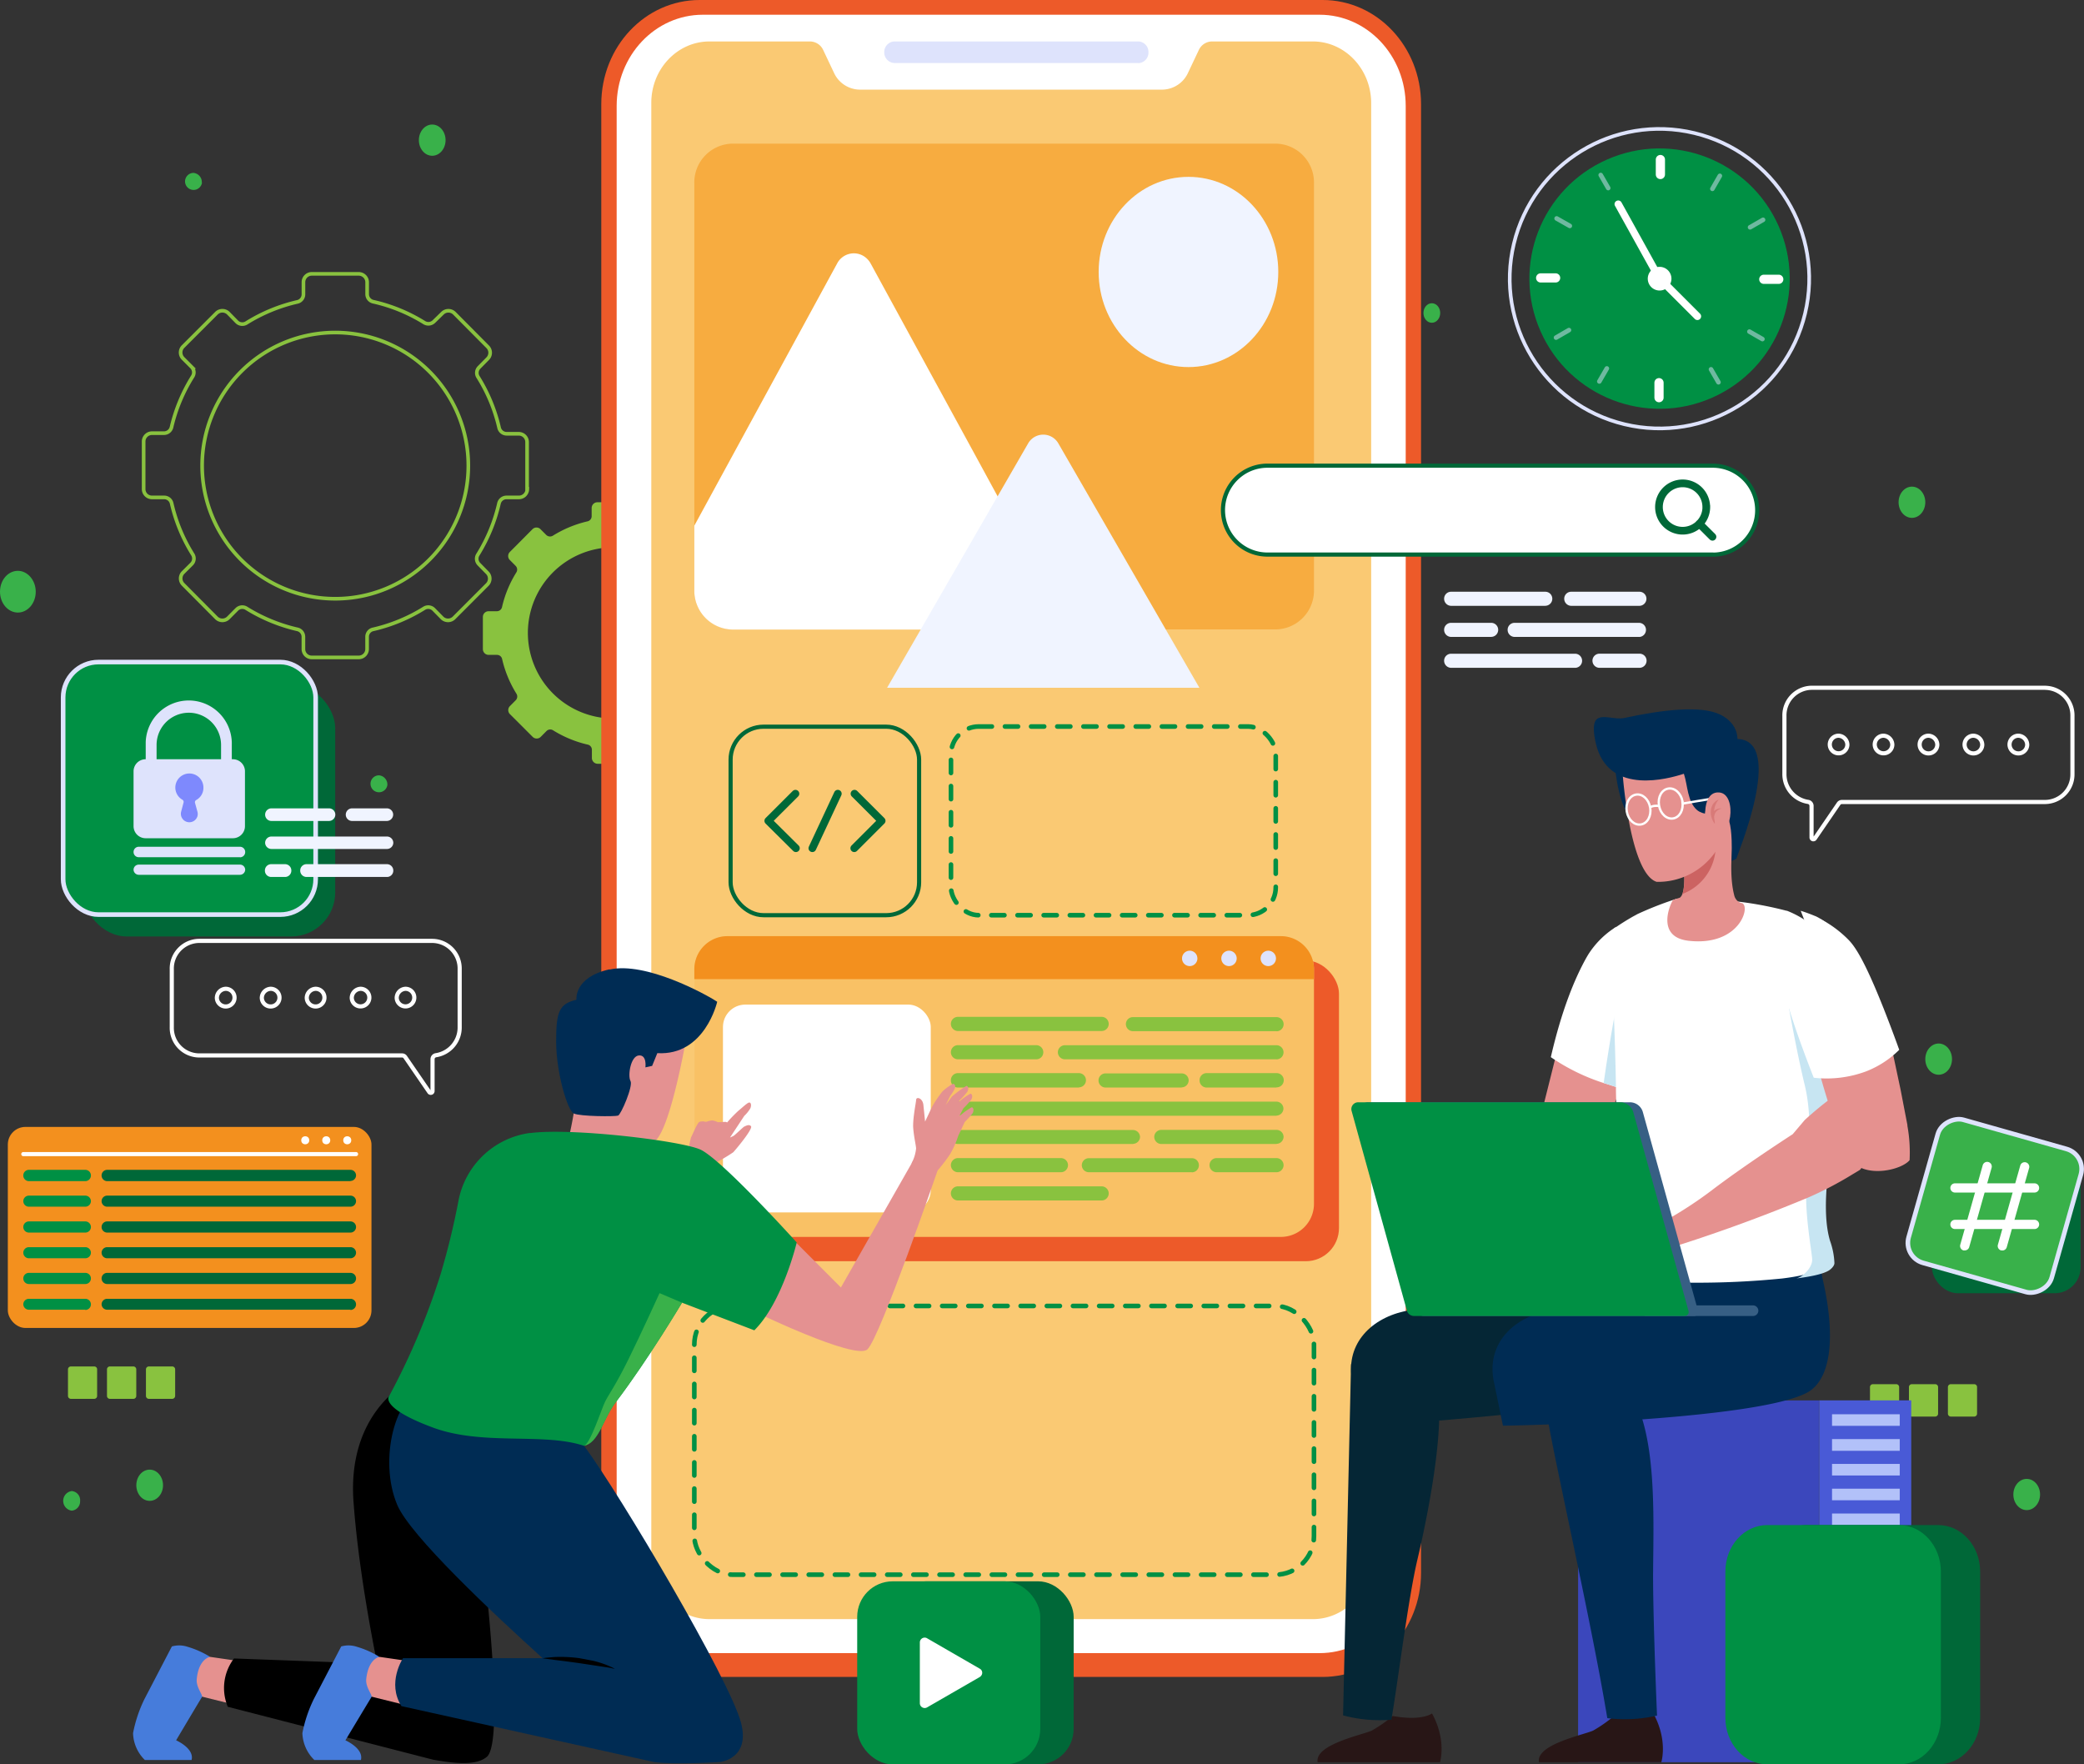 <svg xmlns="http://www.w3.org/2000/svg" viewBox="0 0 452.51 383.09"><rect x="0" y="0" width="452.51" height="383.09" fill="#333333" stroke="none"/><defs><style>.cls-1,.cls-11,.cls-12,.cls-24,.cls-30,.cls-32,.cls-33,.cls-35,.cls-36,.cls-37,.cls-38,.cls-8{fill:none;}.cls-1{stroke:#89c23f;stroke-width:0.79px;}.cls-1,.cls-11,.cls-24,.cls-30,.cls-31,.cls-32,.cls-33,.cls-35,.cls-37,.cls-38,.cls-39{stroke-miterlimit:10;}.cls-2{fill:#89c23f;}.cls-3,.cls-41{fill:#39b14a;}.cls-4{fill:#ed5a29;}.cls-31,.cls-5{fill:#fff;}.cls-6{fill:#fac973;}.cls-7{fill:#dee3fc;}.cls-8{stroke:#009044;stroke-dasharray:2.84;}.cls-12,.cls-33,.cls-35,.cls-37,.cls-38,.cls-8{stroke-linecap:round;}.cls-12,.cls-8{stroke-linejoin:round;}.cls-9{fill:#f9c165;}.cls-10{fill:#f3901e;}.cls-11,.cls-12,.cls-31,.cls-32,.cls-33{stroke:#006838;}.cls-11,.cls-30,.cls-31,.cls-35{stroke-width:0.9px;}.cls-12,.cls-32,.cls-33{stroke-width:1.67px;}.cls-13{fill:#f7ac40;}.cls-14{fill:#f0f4ff;}.cls-15{fill:#3b47bc;}.cls-16{fill:#495ad6;}.cls-17{fill:#b2c1f9;}.cls-18{fill:#281616;}.cls-19{fill:#002c54;}.cls-20{fill:#052635;}.cls-21{fill:#e5918f;}.cls-22{fill:#c7e5f2;}.cls-23{fill:#cc6362;}.cls-24,.cls-30,.cls-35,.cls-37{stroke:#fff;}.cls-24{stroke-width:0.5px;}.cls-25,.cls-38{opacity:0.5;}.cls-26{fill:#375f84;}.cls-27,.cls-39{fill:#009044;}.cls-28{fill:#e49191;}.cls-29{fill:#467cdb;}.cls-34{fill:#006838;}.cls-36,.cls-38,.cls-39,.cls-41{stroke:#dee3fc;}.cls-36{stroke-width:0.79px;}.cls-37{stroke-width:2px;}.cls-38{isolation:isolate;}.cls-40{fill:#7e89fd;}.cls-41{stroke-miterlimit:10;}</style></defs><g id="Layer_2" data-name="Layer 2"><g id="Layer_1-2" data-name="Layer 1"><path class="cls-1" d="M114.45,106.23V96a1.81,1.81,0,0,0-1.82-1.82H110a1.68,1.68,0,0,1-1.63-1.31,36,36,0,0,0-4.56-11,1.68,1.68,0,0,1,.22-2.1l1.87-1.9a1.82,1.82,0,0,0,0-2.57L98.65,68a1.84,1.84,0,0,0-2.57,0l-1.87,1.82a1.71,1.71,0,0,1-2.1.22A36,36,0,0,0,81,65.5a1.68,1.68,0,0,1-1.28-1.63V61.28a1.83,1.83,0,0,0-1.84-1.82H67.68a1.81,1.81,0,0,0-1.79,1.82v2.63a1.69,1.69,0,0,1-1.28,1.63,36.12,36.12,0,0,0-11.09,4.57,1.69,1.69,0,0,1-2.09-.22L49.58,68A1.84,1.84,0,0,0,47,68l-7.25,7.25a1.82,1.82,0,0,0,0,2.57l1.85,1.85a1.68,1.68,0,0,1,.22,2.1,36.32,36.32,0,0,0-4.58,11,1.68,1.68,0,0,1-1.63,1.28H33a1.81,1.81,0,0,0-1.81,1.81h0v10.28A1.81,1.81,0,0,0,33,108h2.64a1.66,1.66,0,0,1,1.63,1.28,36.07,36.07,0,0,0,4.57,11.08,1.68,1.68,0,0,1-.22,2.1l-1.86,1.85a1.82,1.82,0,0,0,0,2.57L47,134.17a1.84,1.84,0,0,0,2.57,0l1.85-1.86a1.68,1.68,0,0,1,2.1-.22,36.44,36.44,0,0,0,11.08,4.56,1.67,1.67,0,0,1,1.28,1.63v2.64a1.81,1.81,0,0,0,1.8,1.82H77.89a1.82,1.82,0,0,0,1.82-1.82h0v-2.64A1.64,1.64,0,0,1,81,136.65a36.38,36.38,0,0,0,11.07-4.56,1.68,1.68,0,0,1,2.1.22L96,134.17a1.84,1.84,0,0,0,2.57,0l7.24-7.25a1.82,1.82,0,0,0,0-2.57L104,122.5a1.68,1.68,0,0,1-.22-2.1,36.54,36.54,0,0,0,4.56-11.08A1.68,1.68,0,0,1,110,108h2.64a1.83,1.83,0,0,0,1.86-1.78v0ZM72.81,130a28.9,28.9,0,1,1,28.88-28.92h0A28.89,28.89,0,0,1,72.82,130Z"/><path class="cls-2" d="M161.59,140.92v-7a1.24,1.24,0,0,0-1.24-1.24h-1.8a1.14,1.14,0,0,1-1.11-.87,24.49,24.49,0,0,0-3.11-7.55,1.15,1.15,0,0,1,.15-1.43l1.27-1.27a1.24,1.24,0,0,0,0-1.75l-4.94-4.93a1.22,1.22,0,0,0-1.74,0h0l-1.27,1.26a1.16,1.16,0,0,1-1.42.15,24.77,24.77,0,0,0-7.56-3.12,1.15,1.15,0,0,1-.87-1.11v-1.77a1.24,1.24,0,0,0-1.24-1.24h-7a1.25,1.25,0,0,0-1.24,1.24v1.79a1.15,1.15,0,0,1-.87,1.11,24.72,24.72,0,0,0-7.55,3.12,1.18,1.18,0,0,1-1.43-.15l-1.26-1.26a1.22,1.22,0,0,0-1.74,0h0l-4.92,4.95a1.23,1.23,0,0,0,0,1.74h0l1.26,1.27a1.15,1.15,0,0,1,.15,1.43,24.49,24.49,0,0,0-3.11,7.55,1.14,1.14,0,0,1-1.11.87h-1.8a1.24,1.24,0,0,0-1.24,1.24h0v7a1.25,1.25,0,0,0,1.24,1.24h1.82a1.13,1.13,0,0,1,1.11.87,24.7,24.7,0,0,0,3.11,7.55,1.15,1.15,0,0,1-.15,1.43l-1.26,1.27a1.23,1.23,0,0,0,0,1.74h0l4.94,4.94a1.24,1.24,0,0,0,1.75,0l1.26-1.27a1.15,1.15,0,0,1,1.43-.15,24.7,24.7,0,0,0,7.55,3.11,1.14,1.14,0,0,1,.87,1.11v1.8a1.26,1.26,0,0,0,1.24,1.24h7a1.25,1.25,0,0,0,1.24-1.24h0v-1.8a1.14,1.14,0,0,1,.87-1.11,24.7,24.7,0,0,0,7.55-3.11,1.15,1.15,0,0,1,1.43.15L149.1,160a1.24,1.24,0,0,0,1.75,0l4.94-4.94a1.24,1.24,0,0,0,0-1.75l-1.27-1.27a1.15,1.15,0,0,1-.15-1.43,24.7,24.7,0,0,0,3.11-7.55,1.13,1.13,0,0,1,1.11-.87h1.8a1.25,1.25,0,0,0,1.2-1.28ZM133.21,156a18.58,18.58,0,1,1,18.57-18.59h0A18.57,18.57,0,0,1,133.22,156Z"/><ellipse class="cls-3" cx="32.5" cy="322.48" rx="2.9" ry="3.39"/><ellipse class="cls-3" cx="420.95" cy="229.96" rx="2.9" ry="3.39"/><ellipse class="cls-3" cx="415.15" cy="109.05" rx="2.9" ry="3.39"/><ellipse class="cls-3" cx="310.9" cy="67.96" rx="1.82" ry="2.12"/><path class="cls-3" d="M43.86,39.67A1.85,1.85,0,1,1,42,37.54h0a2,2,0,0,1,1.82,2.12ZM84.11,170.46a1.84,1.84,0,1,1-1.83-2.12h0A2,2,0,0,1,84.11,170.46ZM17.39,325.85A2,2,0,0,1,15.58,328a2.15,2.15,0,0,1,0-4.26h0a2,2,0,0,1,1.82,2.11Z"/><ellipse class="cls-3" cx="378.41" cy="324.49" rx="2.9" ry="3.39"/><ellipse class="cls-3" cx="440.07" cy="324.49" rx="2.9" ry="3.39"/><ellipse class="cls-3" cx="93.85" cy="30.43" rx="2.9" ry="3.39"/><path class="cls-3" d="M293.9,184.49c0,2.5-1.74,4.53-3.88,4.53s-3.88-2-3.88-4.53S287.88,180,290,180h0C292.16,180,293.9,182,293.9,184.49Zm-286.14-56C7.76,131,6,133,3.88,133S0,131,0,128.47s1.74-4.53,3.88-4.53h0C6,123.94,7.76,126,7.76,128.47Z"/><path class="cls-2" d="M406.63,300.54h5.15a.63.63,0,0,1,.59.66v5.71a.63.63,0,0,1-.59.66h-5.15a.63.63,0,0,1-.59-.66V301.2A.63.63,0,0,1,406.63,300.54Z"/><path class="cls-2" d="M415.09,300.54h5.14a.63.63,0,0,1,.6.66v5.71a.64.64,0,0,1-.6.66h-5.14a.63.63,0,0,1-.59-.66V301.2A.62.62,0,0,1,415.09,300.54Z"/><path class="cls-2" d="M423.56,300.54h5.14a.62.62,0,0,1,.59.66v5.71a.63.63,0,0,1-.59.66h-5.14a.64.64,0,0,1-.6-.66V301.2A.63.63,0,0,1,423.56,300.54Z"/><path class="cls-2" d="M15.36,296.69H20.5a.62.62,0,0,1,.59.66v5.71a.63.63,0,0,1-.59.66H15.36a.64.64,0,0,1-.6-.66v-5.71A.63.63,0,0,1,15.36,296.69Z"/><path class="cls-2" d="M23.82,296.69H29a.63.63,0,0,1,.59.66v5.71a.63.63,0,0,1-.59.66H23.82a.63.63,0,0,1-.59-.66v-5.71A.63.63,0,0,1,23.82,296.69Z"/><path class="cls-2" d="M32.29,296.69h5.14a.63.63,0,0,1,.6.66v5.71a.64.64,0,0,1-.6.66H32.29a.64.64,0,0,1-.6-.66v-5.71A.63.63,0,0,1,32.29,296.69Z"/><path class="cls-4" d="M151.91,0h135.3C299,0,308.56,10.12,308.56,22.61V341.49c0,12.48-9.56,22.61-21.35,22.61H151.91c-11.79,0-21.35-10.13-21.35-22.61V22.61C130.56,10.12,140.12,0,151.91,0Z"/><path class="cls-5" d="M152.6,3.2H286.53c10.33,0,18.7,8.86,18.7,19.8V339.13c0,10.93-8.37,19.8-18.7,19.8H152.6c-10.33,0-18.7-8.87-18.7-19.8V23C133.9,12.06,142.27,3.2,152.6,3.2Z"/><path class="cls-6" d="M297.73,22.37V338.13c0,7.41-5.66,13.41-12.65,13.42h-131c-7,0-12.66-6-12.66-13.41h0V22.37C141.4,15,147.07,9,154.06,9h21.83a3.19,3.19,0,0,1,2.86,1.87l2.32,4.9a6.24,6.24,0,0,0,5.61,3.69h65.73A6.24,6.24,0,0,0,258,15.73l2.32-4.9A3.19,3.19,0,0,1,263.2,9h21.85c7,0,12.67,6,12.68,13.38Z"/><path class="cls-7" d="M247.15,13.68H194.21A2.3,2.3,0,0,1,192,11.32h0A2.3,2.3,0,0,1,194.21,9h52.94a2.28,2.28,0,0,1,2.22,2.35h0a2.28,2.28,0,0,1-2.21,2.36Z"/><rect class="cls-8" x="150.76" y="283.55" width="134.55" height="58.35" rx="8.38"/><rect class="cls-8" x="206.49" y="157.74" width="70.52" height="40.97" rx="6.04"/><rect class="cls-4" x="155.66" y="208.54" width="135.08" height="65.3" rx="7.2"/><path class="cls-9" d="M285.31,210.45v50.93a7.18,7.18,0,0,1-7.18,7.18H158a7.19,7.19,0,0,1-7.19-7.17h0V210.45a7.19,7.19,0,0,1,7.19-7.19H278.12a7.19,7.19,0,0,1,7.19,7.19Z"/><rect class="cls-5" x="156.98" y="218.12" width="45.12" height="45.12" rx="4.86"/><path class="cls-2" d="M239.2,223.85H208a1.54,1.54,0,0,1-1.53-1.53h0a1.53,1.53,0,0,1,1.53-1.54H239.2a1.54,1.54,0,0,1,1.54,1.54h0a1.53,1.53,0,0,1-1.53,1.53ZM225,230H208a1.54,1.54,0,0,1-1.53-1.53h0a1.53,1.53,0,0,1,1.53-1.54h17a1.54,1.54,0,0,1,1.54,1.54h0A1.53,1.53,0,0,1,225,230Zm52.17,0H231.24a1.54,1.54,0,0,1-1.54-1.52h0a1.54,1.54,0,0,1,1.54-1.54h45.92a1.54,1.54,0,0,1,1.54,1.54h0a1.53,1.53,0,0,1-1.53,1.53Zm-42.88,6.13H208a1.55,1.55,0,0,1-1.53-1.53h0A1.53,1.53,0,0,1,208,233h26.26a1.54,1.54,0,0,1,1.54,1.54h0A1.55,1.55,0,0,1,234.28,236.09Zm22.29,0H240.06a1.54,1.54,0,0,1-1.53-1.53h0a1.52,1.52,0,0,1,1.52-1.54h16.52a1.52,1.52,0,0,1,1.53,1.53h0A1.53,1.53,0,0,1,256.57,236.09Zm20.59,0H262a1.54,1.54,0,0,1-1.53-1.53h0A1.52,1.52,0,0,1,262,233h15.21a1.54,1.54,0,0,1,1.54,1.54h0A1.55,1.55,0,0,1,277.16,236.09Zm0,6.13H208a1.55,1.55,0,0,1-1.53-1.53h0a1.53,1.53,0,0,1,1.53-1.54h69.14a1.54,1.54,0,0,1,1.54,1.54h0A1.55,1.55,0,0,1,277.16,242.22Zm-31.09,6.13H208a1.54,1.54,0,0,1-1.53-1.5h0a1.53,1.53,0,0,1,1.53-1.54h38a1.54,1.54,0,0,1,1.54,1.54h0A1.54,1.54,0,0,1,246.07,248.35Zm31.09,0h-25a1.55,1.55,0,0,1-1.54-1.53h0a1.54,1.54,0,0,1,1.54-1.54h25a1.54,1.54,0,0,1,1.54,1.54h0A1.55,1.55,0,0,1,277.16,248.35Zm-46.78,6.13H208a1.55,1.55,0,0,1-1.53-1.54h0a1.54,1.54,0,0,1,1.53-1.53h22.36a1.54,1.54,0,0,1,1.54,1.53h0a1.54,1.54,0,0,1-1.54,1.54Zm28.41,0H236.43A1.54,1.54,0,0,1,234.9,253h0a1.53,1.53,0,0,1,1.53-1.53h22.36a1.52,1.52,0,0,1,1.53,1.53h0a1.53,1.53,0,0,1-1.52,1.54Zm18.37,0h-13a1.54,1.54,0,0,1-1.54-1.54h0a1.54,1.54,0,0,1,1.54-1.53h13a1.54,1.54,0,0,1,1.54,1.53h0a1.54,1.54,0,0,1-1.54,1.54Zm-38,6.13H208a1.55,1.55,0,0,1-1.53-1.54h0a1.54,1.54,0,0,1,1.53-1.53H239.2a1.54,1.54,0,0,1,1.54,1.53h0a1.54,1.54,0,0,1-1.54,1.54Zm38-36.76H246a1.53,1.53,0,0,1-1.53-1.51v0h0a1.52,1.52,0,0,1,1.52-1.54h31.19a1.54,1.54,0,0,1,1.54,1.54h0a1.53,1.53,0,0,1-1.53,1.53Z"/><path class="cls-10" d="M285.31,210.45v2.14H150.76v-2.14a7.19,7.19,0,0,1,7.19-7.19H278.12a7.19,7.19,0,0,1,7.19,7.19Z"/><path class="cls-7" d="M260,208.09a1.67,1.67,0,1,1-1.67-1.67h0a1.66,1.66,0,0,1,1.66,1.66Zm8.53,0a1.67,1.67,0,1,1-1.67-1.67,1.67,1.67,0,0,1,1.67,1.67Zm8.53,0a1.67,1.67,0,1,1-1.67-1.67,1.67,1.67,0,0,1,1.67,1.67Z"/><rect class="cls-11" x="158.64" y="157.78" width="40.93" height="40.93" rx="7.15"/><path class="cls-12" d="M172.72,172.33l-5.9,5.89,6,5.95m12.72-11.84,5.9,5.89-5.95,5.95m-3.57-11.84-5.53,11.84"/><path class="cls-13" d="M158.94,31.19H277.13a8.43,8.43,0,0,1,8.18,8.67V128a8.43,8.43,0,0,1-8.18,8.66H158.94a8.43,8.43,0,0,1-8.18-8.66V39.86A8.43,8.43,0,0,1,158.94,31.19Z"/><ellipse class="cls-14" cx="258.06" cy="59.05" rx="19.5" ry="20.65"/><path class="cls-5" d="M229.89,136.69H158.94a8.43,8.43,0,0,1-8.18-8.66h0V114.14l31-56.91a4.09,4.09,0,0,1,5.75-1.64,4.37,4.37,0,0,1,1.55,1.64l23.46,43,17.37,31.93a4.62,4.62,0,0,1,0,4.58Z"/><path class="cls-14" d="M260.43,149.33H192.62l30.62-53.05a3.78,3.78,0,0,1,6.57,0Z"/><path class="cls-15" d="M342.66,304.06h52.28v78.56H342.66Z"/><path class="cls-16" d="M415,382.61h-20V304.05h20Z"/><path id="B" class="cls-17" d="M397.8,307.07h14.7v2.51H397.8Z"/><path id="B-2" data-name="B" class="cls-17" d="M397.8,312.46h14.7V315H397.8Z"/><path id="B-3" data-name="B" class="cls-17" d="M397.8,317.85h14.7v2.51H397.8Z"/><path id="B-4" data-name="B" class="cls-17" d="M397.8,323.23h14.7v2.51H397.8Z"/><path id="B-5" data-name="B" class="cls-17" d="M397.8,328.62h14.7v2.51H397.8Z"/><path id="B-6" data-name="B" class="cls-17" d="M397.8,334h14.7v2.51H397.8Z"/><path id="B-7" data-name="B" class="cls-17" d="M397.8,339.39h14.7v2.51H397.8Z"/><path id="B-8" data-name="B" class="cls-17" d="M397.8,344.78h14.7v2.51H397.8Z"/><path id="B-9" data-name="B" class="cls-17" d="M397.8,350.16h14.7v2.51H397.8Z"/><path id="B-10" data-name="B" class="cls-17" d="M397.8,355.55h14.7v2.51H397.8Z"/><path id="B-11" data-name="B" class="cls-17" d="M397.8,360.94h14.7v2.51H397.8Z"/><path id="B-12" data-name="B" class="cls-17" d="M397.8,366.32h14.7v2.51H397.8Z"/><path id="B-13" data-name="B" class="cls-17" d="M397.8,371.71h14.7v2.51H397.8Z"/><path id="B-14" data-name="B" class="cls-17" d="M397.8,377.09h14.7v2.51H397.8Z"/><path class="cls-18" d="M334.16,382.62h26.57s1.49-4.73-1.73-10.59c0,0-2.14,1.71-8.54.55a29.53,29.53,0,0,1-4.52,3.16C344.08,376.64,333.45,378.72,334.16,382.62Z"/><path class="cls-19" d="M336,307.7c1.71,10.24,9.63,44.88,13,65.35a31.63,31.63,0,0,0,10.8-.55c-.31-7.14-.93-24.21-.85-31.69.11-12.65.71-29.34-4.86-38.49l-18.73,1.47.31,2.37a14.25,14.25,0,0,0,.33,1.54Z"/><path class="cls-18" d="M286.11,382.62h26.57s1.48-4.73-1.74-10.59c0,0-2.13,1.71-8.54.55a29,29,0,0,1-4.52,3.16c-1.86.9-12.49,3-11.77,6.88Z"/><path class="cls-20" d="M291.63,372.45a30.93,30.93,0,0,0,10.49.94c1.42-8.23,3.65-26.33,5.66-34.81,3.11-13.19,6.16-31.32,4-37.79l-18.42-4.63-1.73,76.29Z"/><path class="cls-20" d="M364.94,277.28h0l-.79-6.3-20.58,5-17.49,4-21.21,4.74c-7.74,1.76-12.89,7.65-11.19,15.4l1.94,9.41c10.83-.15,61.77-5,66.12-7.23,4.93-2.45,6.41-11.25,3.2-25Z"/><path class="cls-19" d="M395.66,277.28h0a28.23,28.23,0,0,0-2.14-7.55L374.29,276l-17.48,4-21.22,4.74c-7.74,1.76-12.88,7.65-11.19,15.4l1.94,9.41c10.84-.15,56.11-1.73,66.13-7.23,4.83-2.68,6.42-11.29,3.19-25.06Z"/><path class="cls-21" d="M338.06,247.79s9.14-4.13,11.66,0c1.37,2.26.42,6.48-2.7,8.24s-20.73,9.22-37.36,13.38a40.25,40.25,0,0,0-1.85-4.75,87.59,87.59,0,0,0,14.87-8.3,93.74,93.74,0,0,1,15.38-8.58Z"/><path class="cls-21" d="M340.35,219.24l-7.84,31.29s.81,7.91,8.8,4,13.28-28.78,13.28-28.78Z"/><path class="cls-5" d="M353.6,236.74l-2.79-.76-2.6-.83a44.13,44.13,0,0,1-11.47-5.62c2.34-10.17,5.16-17,7.67-21.51.06-.11.13-.21.19-.33l.2-.34a19.14,19.14,0,0,1,5.45-5.67l.65-.45.93,16.33.15,1.68Z"/><path class="cls-22" d="M353.6,236.74l-2.79-.76-2.6-.83c1.56-11,3-17.92,3-17.92l.8,2Z"/><path class="cls-5" d="M399.89,208.49c-.19,4.84-1,12.6-1.77,20.41l-.65,7.35c-.13,1.49-2.39,9.46-2.47,10.89-.41,6.82-3.75,11.92-.58,22.31a16.29,16.29,0,0,1,.94,4.79c0,.71-.92,1.46-1.29,1.66-1.33.77-3.93,1.3-7.1,1.69h0a185.16,185.16,0,0,1-19.7.91c-6.81,0-17-1.08-18.32-2.8-1.18-1.57-.09-3.86.47-7,2.5-14.23,1.61-21.65,1.46-31.93V236c-.25-15.84-1.3-29.41-.56-34.3l.65-.45c1.08-.74,2.14-1.4,3.17-2l.31-.18.94-.51a2.31,2.31,0,0,1,.35-.18,74.94,74.94,0,0,1,7.6-3l.66-.22q2.73-.17,5.92-.07c1.85,0,4.68.3,7.75.7h0a77.07,77.07,0,0,1,10.22,1.95H388a21,21,0,0,1,8.1,5.67,27.63,27.63,0,0,1,3.84,5.09Z"/><path class="cls-22" d="M397.38,269.45a16.29,16.29,0,0,1,.94,4.79c0,.71-.92,1.46-1.29,1.66-1.33.77-3.93,1.3-7.1,1.69,1.31-.15,3.56-2.22,3.56-4.08,0-1.31-1.7-10.13-1.23-15.83s1.39-14.73-.37-22-3.43-16.77-3.43-16.77l9.93,6c.87,1.35,1.76,2.68,2.69,4l-.65,7.35c-.13,1.48-6.22,22.8-3.05,33.19Z"/><path class="cls-19" d="M350.69,166.61s.86,10.38,4.31,11.08,2.59-3.71,2.59-3.71l-.48-4.93Z"/><path class="cls-21" d="M366.57,204.25c-6.74-.81-4.22-7.36-3.3-8.86l1.5-.49h0a1.79,1.79,0,0,0,.52-.78c.66-1.72.36-5.17.34-5.39h0v-.62l.31-1.17,11-8.69s-2,9.87-.39,16.08a2.36,2.36,0,0,0,1,1.5,2,2,0,0,0,.74.27c1.87.83-.69,9.46-11.76,8.15Z"/><path class="cls-23" d="M372.51,184.49a11.19,11.19,0,0,1-7.2,9.61c.66-1.72.36-5.16.33-5.38l3-2.35Z"/><path class="cls-21" d="M352.34,168.09s1.56,21.54,7.38,23.38A15.18,15.18,0,0,0,372.45,185c1.53-2.06,3.47-2.52,4.11-5,1-4,2.47-11.51.62-16C374.55,157.58,352.59,152.49,352.34,168.09Z"/><path class="cls-19" d="M377.27,160.43c-.09-3.92-4-5.38-4-5.38-4-1.85-12.15-1-20.59.84-2,.44-4.47-.78-5.86.18-1.67,1.16,0,6.46,0,6.46C350,172.4,362,169.19,365.63,168c.85,2.55.74,6.08,2.88,7.9,1.22,1,3.33,1.07,5.48.71.27.5,1.26,1,1.47,1.64.67,2.31.58,5.91.56,8.7l1-.5c.15-.75,10.67-25.67.25-26Z"/><path class="cls-24" d="M358.31,175.34c.3,1.79-.58,3.44-2,3.67s-2.77-1-3.08-2.81.58-3.43,2-3.67S358,173.55,358.31,175.34Zm7-1.31c.3,1.79-.58,3.43-2,3.67s-2.77-1-3.08-2.81.58-3.43,2-3.67S365,172.24,365.34,174Z"/><path class="cls-24" d="M358.31,175.34s.31-.5,1.92-.36m5.17-.52,6-1"/><path class="cls-21" d="M371.89,181.13c4.14,1.58,5.43-8.6,1.5-9.06-3-.34-3.1,3.82-3.1,3.82s-.8,4.33,1.6,5.24Z"/><g class="cls-25"><path class="cls-23" d="M373.22,173.61a3.45,3.45,0,0,0-.52.73,4.21,4.21,0,0,0-.5,1.74,5.57,5.57,0,0,0,0,1,3.61,3.61,0,0,0,.07.89,3,3,0,0,1,.07.66v.26l-.15-.22a5,5,0,0,1-.34-.59,5.2,5.2,0,0,1-.3-.92,4,4,0,0,1-.07-1.14,3.11,3.11,0,0,1,.3-1.12,2.67,2.67,0,0,1,.6-.81,2,2,0,0,1,.84-.48Z"/><path class="cls-23" d="M373.89,175.54a1.4,1.4,0,0,0-.4.11,2,2,0,0,0-.73.46,1.7,1.7,0,0,0-.44.7,3.57,3.57,0,0,0-.1.35l-.68-.25a2.06,2.06,0,0,1,.25-.4,2.36,2.36,0,0,1,.75-.69,2.19,2.19,0,0,1,.93-.28,1.48,1.48,0,0,1,.42,0Z"/></g><path class="cls-21" d="M414.64,251.91h0c-1.82,2.11-8.72,3.65-12,.73-1-.93-2.22-3.38-3.38-6.42a198.39,198.39,0,0,1-5.77-19.37l15.44-7.9,3.75,17.62,1.48,7.67a.54.54,0,0,1,0,.18,32.41,32.41,0,0,1,.48,7.49Z"/><path class="cls-5" d="M387.65,216c1.49,6.2,6.18,18,6.18,18a24.58,24.58,0,0,0,11.34-1.37,21,21,0,0,0,7.22-4.69s-3.11-8.73-5.9-15c-2.5-5.64-4-7.74-5.09-8.86a24.7,24.7,0,0,0-6.14-4.56Z"/><path class="cls-5" d="M407.19,220.06l-9.07-3.91L391,197.75s1.31.39,3,1.09h0l.23.09a.31.31,0,0,1,.13.06c1.55.72,7.52,4.24,11.65,17a1.39,1.39,0,0,0,.1.33l.94,3.27a.25.25,0,0,0,.05.18c0,.1.07.19.11.29Z"/><path class="cls-21" d="M404.64,251.91h0c-.13,1.13-.45,1.94-1,2.23l-1.45.87a77,77,0,0,1-9.57,5,350.24,350.24,0,0,1-33.44,12,40.84,40.84,0,0,0-2-4.66,88.8,88.8,0,0,0,14.51-8.91c7.21-5.5,17.57-12.18,17.57-12.18l2.61-3.08s9.31-8.56,10.8-6.84l.05.24c.22.89,1,4.17,1.48,7.67a.54.54,0,0,1,0,.18,32.27,32.27,0,0,1,.44,7.48Z"/><path class="cls-21" d="M358.21,266.79a5.76,5.76,0,0,1-3.68.71c-1-.21-1.43-.63-2.19-.77a17.43,17.43,0,0,1-3.78-.87c-1-.49-1.39-.55-1.35.46s2,1.87,2.54,2.15a5.19,5.19,0,0,1,1.28,1.28c.07.11-3.29,1.87-4.19,1.51a2.68,2.68,0,0,0-.12,1.26c.15.45.84.61.9.84s-.16.69,0,1.05.77.36,1,.95,0,.59.16,1.2,1,.72,1.11,1,.07.68.4.9,3.35-.76,4.45-1.23,4-4.72,7.31-6.16Z"/><path class="cls-26" d="M380.65,285.73h-23.5v-2.3h23.5a1.16,1.16,0,0,1,1.15,1.15h0A1.15,1.15,0,0,1,380.65,285.73Z"/><path class="cls-26" d="M367.89,285.73H309.1a1.6,1.6,0,0,1-1.51-1.15l-12-43.34a1.48,1.48,0,0,1,1.45-1.91h56.85a2.92,2.92,0,0,1,2.84,2.16l12,43.19a.83.83,0,0,1-.58,1A1.09,1.09,0,0,1,367.89,285.73Z"/><path class="cls-27" d="M365.8,285.73H307a1.6,1.6,0,0,1-1.51-1.15l-12-43.34a1.48,1.48,0,0,1,1.45-1.91H351.8a3,3,0,0,1,2.85,2.16l12,43.19a.83.83,0,0,1-.58,1,1.24,1.24,0,0,1-.27,0Z"/><path class="cls-28" d="M142.63,257.72l6.81-7a18.52,18.52,0,0,1,.61-3.78c.37-.65,1.33-3.09,1.81-3.35a2.33,2.33,0,0,1,1.43,0,5.81,5.81,0,0,1,1.37-.32,3.78,3.78,0,0,1,1.22.39l1.44-.07a.8.8,0,0,1,.56.12,30.71,30.71,0,0,1,2.44-2.53c.8-.64,2-1.81,2.38-1.8s.49.6.24,1.24a7.58,7.58,0,0,1-1.33,1.66l-3.1,4.7a7.49,7.49,0,0,0,.81-.38c.29-.18,2.18-2,2.29-2s1-.64,1.46-.07-3.25,5-3.85,5.65a34.05,34.05,0,0,1-4,2.35l-4,7c-.36.46-8.59-1.81-8.59-1.81ZM149,225.47s-3.8,22-7.39,22.57c0,0-14.3.57-17.49-16.78-2.76-15,8.32-18.26,13.51-17.11s12.49,1.9,11.37,11.32Z"/><path class="cls-28" d="M136.4,244.51s-2,2.7-2.71,9.24a21.24,21.24,0,0,1-11.45-2,81.24,81.24,0,0,0,3.33-19.25"/><path class="cls-19" d="M132.37,210.46c-7.82,1.73-7.2,6.6-7.2,6.6-3.66.9-4.44,2.41-4.41,9.17s2.47,14.87,3.82,15.53,9,.69,9.63.46,3.31-6.43,2.69-7.52,0-5.38,1.81-5.54,1.43,2.59,1.43,2.59l1.46-.32,1.13-2.77c10.33.62,13-11.15,13-11.15-2.48-1.66-15.55-8.78-23.36-7Z"/><path class="cls-21" d="M45.59,359.74l7.9,1.15-2.6,9.23L42.33,368a5.56,5.56,0,0,1,1.12-7.8,4,4,0,0,1,.65-.42A2.9,2.9,0,0,1,45.59,359.74Z"/><path d="M104.59,336,92.94,300.76s-3.54-1.25-5.34,0c0,0-12.14,6.53-10.85,25.14,1,14,3.94,29.24,5.14,35.34l-31.08-1.15a10.59,10.59,0,0,0-1.35,10.49L94,382.06c4.48.79,9.37,1.4,11.73-.63C109.89,377.85,104.59,336,104.59,336Z"/><path class="cls-21" d="M82.39,359.74l7.91,1.15-2.62,9.23L79.12,368a5.58,5.58,0,0,1,1.13-7.81,6.29,6.29,0,0,1,.64-.41,2.93,2.93,0,0,1,1.5,0Z"/><path class="cls-29" d="M79.52,364.58c-.17,1.82,1.42,3.46,1.13,3.91S75,377.86,75,377.86s4,1.74,3.37,4.27H68.25a8.5,8.5,0,0,1-2.59-5.83,29.51,29.51,0,0,1,2.5-7.44l5.93-11.38a5.76,5.76,0,0,1,3.39.07,20,20,0,0,1,4.91,2.19S80,360.09,79.52,364.58Z"/><path class="cls-19" d="M160.89,374c-2.5-9.36-26.1-49.31-34.08-60.1-16.4-7.11-33.87-13.16-33.87-13.16-7.23,1.73-10.79,16.29-6.69,26,2.81,6.66,20.65,23.43,31.57,33.29H87.51s-3.57,5.34-.34,10.41L142,382.57c4.43.65,14.34,0,14.34,0S163,381.9,160.89,374Z"/><path class="cls-29" d="M42.72,364.58c-.17,1.82,1.42,3.46,1.12,3.91s-5.6,9.37-5.6,9.37,4,1.74,3.36,4.27H31.45a8.47,8.47,0,0,1-2.56-5.83,29.51,29.51,0,0,1,2.5-7.44l5.93-11.38a5.76,5.76,0,0,1,3.39.07,20,20,0,0,1,4.91,2.19S43.16,360.09,42.72,364.58Z"/><path class="cls-28" d="M198.89,250.93l-16.3,28.61L171,267.93l-9.64,14.35,2.8,1.34-1,.84s22.47,10.94,25.17,8.53,15.24-38.8,15.24-38.8Z"/><path class="cls-27" d="M173,269.75s-3.07,13-9.21,19.09l-15.71-6s-7.29,12.26-14.42,21.66c-2.74,3.63-3.65,8.74-6.87,9.41-.2-.07-.39-.13-.59-.18-8.73-2.62-21.61.16-32.24-3.79-11.74-4.37-9.46-6.83-9.46-6.83a151.76,151.76,0,0,0,11.16-26.42,161.43,161.43,0,0,0,3.88-15.93A18.32,18.32,0,0,1,115,246h.26c8.9-1.13,32.2,1.62,36.73,3.56s21,20.2,21,20.2Z"/><path class="cls-3" d="M148.1,282.85s-7.29,12.26-14.42,21.66c-2.74,3.63-3.65,8.74-6.87,9.41,1.41-.5,3.75-7.92,4.58-9.59s2.17-3.33,5.05-9.16,6.77-14.4,6.77-14.4Z"/><path d="M117.82,360.05l.69-.11,1.81-.16a30.63,30.63,0,0,1,5.5.25l2.9.55a21.2,21.2,0,0,1,2.47.73c.71.25,1.28.52,1.68.7l.63.3a3.09,3.09,0,0,1-.69-.11c-.43-.11-1-.17-1.78-.3l-5.35-.81-2.87-.39-2.51-.31Z"/><path class="cls-28" d="M211,240.41a15.26,15.26,0,0,0-2.74,2l.93-1.78a17,17,0,0,0,1.67-1.83c.44-.65.21-1.3-.14-1.34a13.62,13.62,0,0,0-2.56,1.84l.18-.36A18.12,18.12,0,0,0,210,237.1c.44-.65.21-1.3-.14-1.33a22.28,22.28,0,0,0-3.17,2.33l-1.37,1.84,1-2a9.71,9.71,0,0,0,.9-1.39c.37-.73.11-1-.1-1.2s-2.1,1.18-2.58,1.74a28.51,28.51,0,0,0-2.14,3.18l-1.53,3.25-.37-3.62c-.16-1.49-1.52-1.85-1.57-1.12s-.8,4.3-.63,6.24.5,3.21.62,4.3a8.64,8.64,0,0,1-1,3.27s4.53,2.81,5.27,2a36.32,36.32,0,0,0,3.11-4,21,21,0,0,0,1.78-4l1.41-3a18.12,18.12,0,0,0,1.67-1.84c.41-.66.18-1.31-.17-1.34Z"/><path class="cls-30" d="M444.09,149.33H393.35a6,6,0,0,0-5.89,6.16h0V168a6.08,6.08,0,0,0,5.15,6.11.88.88,0,0,1,.74.88v6.84a.39.39,0,0,0,.71.23l5.17-7.55a.84.84,0,0,1,.7-.38h44.16A6,6,0,0,0,450,168h0v-12.5a6,6,0,0,0-5.87-6.16Z"/><path id="C" class="cls-30" d="M401.13,161.74a1.91,1.91,0,1,1-1.91-2A2,2,0,0,1,401.13,161.74Z"/><path id="C-2" data-name="C" class="cls-30" d="M410.89,161.74a1.91,1.91,0,1,1-1.91-2A2,2,0,0,1,410.89,161.74Z"/><path id="C-3" data-name="C" class="cls-30" d="M420.66,161.74a1.92,1.92,0,1,1-1.92-2A2,2,0,0,1,420.66,161.74Z"/><path id="C-4" data-name="C" class="cls-30" d="M430.42,161.74a1.92,1.92,0,1,1-1.91-2A2,2,0,0,1,430.42,161.74Z"/><path id="C-5" data-name="C" class="cls-30" d="M440.18,161.74a1.92,1.92,0,1,1-1.91-2A2,2,0,0,1,440.18,161.74Z"/><path class="cls-30" d="M43.19,204.29H93.92a6,6,0,0,1,5.89,6.14h0V223a6.08,6.08,0,0,1-5.14,6.11.87.87,0,0,0-.75.88v6.88a.39.39,0,0,1-.71.24L88,229.53a.81.81,0,0,0-.69-.37H43.19A6,6,0,0,1,37.3,223h0V210.44a6,6,0,0,1,5.88-6.15Z"/><path id="D" class="cls-30" d="M86.14,216.69a1.91,1.91,0,1,0,1.91-2A2,2,0,0,0,86.14,216.69Z"/><path id="D-2" data-name="D" class="cls-30" d="M76.38,216.69a1.91,1.91,0,1,0,1.91-2A2,2,0,0,0,76.38,216.69Z"/><path id="D-3" data-name="D" class="cls-30" d="M66.61,216.69a1.92,1.92,0,1,0,1.92-2A2,2,0,0,0,66.61,216.69Z"/><path id="D-4" data-name="D" class="cls-30" d="M56.85,216.69a1.92,1.92,0,1,0,1.91-2A2,2,0,0,0,56.85,216.69Z"/><path id="D-5" data-name="D" class="cls-30" d="M47.09,216.69a1.92,1.92,0,1,0,1.91-2A2,2,0,0,0,47.09,216.69Z"/><path class="cls-31" d="M371.89,120.41H275.21a9.66,9.66,0,0,1-9.66-9.64v0h0a9.65,9.65,0,0,1,9.66-9.66h96.68a9.65,9.65,0,0,1,9.66,9.66h0a9.65,9.65,0,0,1-9.64,9.66Z"/><path class="cls-32" d="M370.5,110.09a5.14,5.14,0,1,1-5.14-5.14h0a5.13,5.13,0,0,1,5.13,5.13Z"/><path class="cls-33" d="M369,113.72l2.84,2.83"/><rect class="cls-34" x="193.38" y="343.34" width="39.75" height="39.75" rx="7.71"/><rect class="cls-27" x="186.13" y="343.34" width="39.75" height="39.75" rx="7.71"/><path class="cls-5" d="M201.31,355.71l11.41,6.59a1,1,0,0,1,.4,1.43,1.1,1.1,0,0,1-.4.4l-11.41,6.58a1.06,1.06,0,0,1-1.44-.38,1.1,1.1,0,0,1-.14-.53V356.62a1.06,1.06,0,0,1,1.05-1.06,1,1,0,0,1,.53.15Z"/><path class="cls-34" d="M392.24,331.13h28.64c5,0,9.08,4.51,9.08,10.08V373c0,5.56-4.07,10.08-9.08,10.08H392.24c-5,0-9.08-4.52-9.08-10.08v-31.8C383.16,335.64,387.23,331.13,392.24,331.13Z"/><path class="cls-27" d="M383.71,331.13h28.64c5,0,9.08,4.51,9.08,10.08V373c0,5.56-4.06,10.08-9.08,10.08H383.71c-5,0-9.07-4.52-9.07-10.08v-31.8C374.64,335.64,378.7,331.13,383.71,331.13Z"/><path class="cls-14" d="M335.53,131.54H315.1a1.54,1.54,0,0,1-1.53-1.53h0a1.51,1.51,0,0,1,1.51-1.53h20.45a1.52,1.52,0,0,1,1.53,1.51v0h0a1.53,1.53,0,0,1-1.52,1.54Zm20.44,0H341.18a1.54,1.54,0,0,1-1.53-1.53h0a1.51,1.51,0,0,1,1.51-1.53H356A1.52,1.52,0,0,1,357.5,130h0A1.55,1.55,0,0,1,356,131.54Zm-32.19,6.75H315.1a1.54,1.54,0,0,1-1.53-1.53h0a1.51,1.51,0,0,1,1.51-1.53h8.7a1.52,1.52,0,0,1,1.53,1.51v0h0a1.53,1.53,0,0,1-1.52,1.54Zm32.19,0H328.89a1.53,1.53,0,0,1-1.53-1.53h0a1.51,1.51,0,0,1,1.51-1.53h27a1.52,1.52,0,0,1,1.53,1.53h0a1.54,1.54,0,0,1-1.45,1.54ZM342,145H315.1a1.54,1.54,0,0,1-1.53-1.53h0a1.51,1.51,0,0,1,1.51-1.53H342a1.52,1.52,0,0,1,1.53,1.51v0h0A1.53,1.53,0,0,1,342,145ZM356,145h-8.68a1.54,1.54,0,0,1-1.54-1.54h0a1.52,1.52,0,0,1,1.53-1.53H356a1.52,1.52,0,0,1,1.53,1.53h0A1.55,1.55,0,0,1,356,145Z"/><rect class="cls-10" x="1.7" y="244.68" width="78.96" height="43.65" rx="3.82"/><path class="cls-35" d="M5.06,250.58H77.31"/><circle class="cls-5" cx="75.4" cy="247.58" r="0.87"/><circle class="cls-5" cx="70.84" cy="247.58" r="0.87"/><circle class="cls-5" cx="66.28" cy="247.58" r="0.87"/><path id="E" class="cls-27" d="M18.53,256.45H6.27a1.22,1.22,0,0,1-1.21-1.2h0A1.21,1.21,0,0,1,6.27,254H18.53a1.21,1.21,0,0,1,1.21,1.21h0A1.22,1.22,0,0,1,18.53,256.45Z"/><path class="cls-27" d="M18.53,262H6.27a1.21,1.21,0,0,1-1.21-1.19h0a1.21,1.21,0,0,1,1.21-1.21H18.53a1.21,1.21,0,0,1,1.21,1.21h0A1.21,1.21,0,0,1,18.53,262Z"/><path id="F" class="cls-27" d="M18.53,267.62H6.27a1.21,1.21,0,0,1-1.21-1.21h0a1.21,1.21,0,0,1,1.21-1.21H18.53a1.21,1.21,0,0,1,1.21,1.21h0a1.21,1.21,0,0,1-1.21,1.21Z"/><path id="E-2" data-name="E" class="cls-27" d="M18.53,273.2H6.27A1.22,1.22,0,0,1,5.06,272h0a1.21,1.21,0,0,1,1.21-1.21H18.53A1.21,1.21,0,0,1,19.74,272h0A1.22,1.22,0,0,1,18.53,273.2Z"/><path id="F-2" data-name="F" class="cls-27" d="M18.53,278.79H6.27a1.21,1.21,0,0,1-1.21-1.21h0a1.21,1.21,0,0,1,1.21-1.21H18.53a1.21,1.21,0,0,1,1.21,1.21h0a1.21,1.21,0,0,1-1.21,1.21Z"/><path id="F-3" data-name="F" class="cls-27" d="M18.53,284.37H6.27a1.21,1.21,0,0,1-1.21-1.21h0A1.21,1.21,0,0,1,6.27,282H18.53a1.21,1.21,0,0,1,1.21,1.21h0a1.21,1.21,0,0,1-1.21,1.21Z"/><path id="G" class="cls-34" d="M76.1,256.45H23.27a1.22,1.22,0,0,1-1.21-1.2h0A1.21,1.21,0,0,1,23.27,254H76.1a1.21,1.21,0,0,1,1.21,1.21h0a1.22,1.22,0,0,1-1.21,1.2Z"/><path class="cls-34" d="M76.1,262H23.27a1.21,1.21,0,0,1-1.21-1.19h0a1.21,1.21,0,0,1,1.21-1.21H76.1a1.21,1.21,0,0,1,1.21,1.21h0A1.21,1.21,0,0,1,76.1,262Z"/><path id="H" class="cls-34" d="M76.1,267.62H23.27a1.21,1.21,0,0,1-1.21-1.21h0a1.21,1.21,0,0,1,1.21-1.21H76.1a1.21,1.21,0,0,1,1.21,1.21h0a1.21,1.21,0,0,1-1.21,1.21Z"/><path id="G-2" data-name="G" class="cls-34" d="M76.1,273.2H23.27a1.22,1.22,0,0,1-1.21-1.2h0a1.21,1.21,0,0,1,1.21-1.21H76.1A1.21,1.21,0,0,1,77.31,272h0a1.22,1.22,0,0,1-1.21,1.2Z"/><path id="H-2" data-name="H" class="cls-34" d="M76.1,278.79H23.27a1.21,1.21,0,0,1-1.21-1.21h0a1.21,1.21,0,0,1,1.21-1.21H76.1a1.21,1.21,0,0,1,1.21,1.21h0a1.21,1.21,0,0,1-1.21,1.21Z"/><path id="H-3" data-name="H" class="cls-34" d="M76.1,284.37H23.27a1.21,1.21,0,0,1-1.21-1.21h0A1.21,1.21,0,0,1,23.27,282H76.1a1.21,1.21,0,0,1,1.21,1.21h0a1.21,1.21,0,0,1-1.21,1.21Z"/><circle class="cls-36" cx="360.33" cy="60.51" r="32.51" transform="translate(217.55 396.83) rotate(-76.53)"/><circle class="cls-27" cx="360.35" cy="60.5" r="28.26" transform="translate(6.34 150.99) rotate(-23.87)"/><path class="cls-5" d="M362.93,60.51a2.57,2.57,0,1,1-2.57-2.57,2.57,2.57,0,0,1,2.57,2.57Z"/><path class="cls-5" d="M360.08,60h0a.79.79,0,0,1-1.08-.29v0l-8.32-15a.78.78,0,0,1,.31-1.08h0a.81.81,0,0,1,1.08.29v0l8.31,15A.79.79,0,0,1,360.1,60Zm.74.92h0a.8.8,0,0,1,1.13,0h0l7.19,7.19a.81.81,0,0,1,0,1.14h0a.8.8,0,0,1-1.14,0l-7.19-7.19a.79.79,0,0,1,0-1.13Z"/><path class="cls-37" d="M360.53,37.89V34.64m22.45,26h3.25m-26,22.45v3.25m-22.45-26h-3.25"/><path class="cls-38" d="M349.2,40.83,347.57,38M380,49.35l2.82-1.62M371.52,80.19,373.14,83M340.68,71.67l-2.81,1.63"/><path class="cls-38" d="M340.86,49.05,338,47.43M371.82,41l1.62-2.82M379.86,72l2.82,1.62M348.9,80l-1.63,2.82"/><rect class="cls-34" x="17.96" y="148.5" width="54.83" height="54.83" rx="9.57"/><rect class="cls-39" x="13.71" y="143.75" width="54.83" height="54.83" rx="7.67"/><path class="cls-7" d="M50.62,164.85h-.29v-3.1a9.35,9.35,0,0,0-18.69-.62c0,.21,0,.41,0,.62v3.1h-.07A2.62,2.62,0,0,0,29,167.47v11.88A2.62,2.62,0,0,0,31.57,182h19a2.62,2.62,0,0,0,2.62-2.62V167.51a2.62,2.62,0,0,0-2.58-2.66ZM34,161.75a7,7,0,0,1,14,0v3.1H34Z"/><path class="cls-40" d="M44.17,171a3.05,3.05,0,1,0-4.58,2.63.54.54,0,0,1,.27.61l-.53,2a1.84,1.84,0,0,0,3.54,1,1.89,1.89,0,0,0,0-1l-.53-1.93a.55.55,0,0,1,.29-.62A3,3,0,0,0,44.17,171Z"/><path class="cls-7" d="M52.12,186.12h-22A1.12,1.12,0,0,1,29,185h0a1.13,1.13,0,0,1,1.11-1.15H52.12A1.13,1.13,0,0,1,53.24,185h0a1.13,1.13,0,0,1-1.1,1.14Zm0,3.82h-22A1.14,1.14,0,0,1,29,188.85h0a1.12,1.12,0,0,1,1.12-1.12h22a1.12,1.12,0,0,1,1.12,1.12h0A1.14,1.14,0,0,1,52.12,189.94Z"/><rect class="cls-34" x="419.49" y="248.51" width="32.28" height="32.28" rx="5.63"/><rect class="cls-41" x="417" y="245.69" width="32.28" height="32.28" rx="4.51" transform="translate(63.32 607.38) rotate(-74.21)"/><path class="cls-5" d="M426.61,271.49h-.28a1,1,0,0,1-.69-1.23L430.52,253a1,1,0,1,1,1.93.54h0l-4.88,17.28A1,1,0,0,1,426.61,271.49Zm8.16,0h-.27a1,1,0,0,1-.69-1.23L438.69,253a1,1,0,0,1,1.92.54l-4.88,17.28a1,1,0,0,1-1,.69Z"/><path class="cls-5" d="M441.77,258.93H424.49a1,1,0,0,1,0-2h17.28a1,1,0,0,1,0,2Zm0,7.92H424.49a1,1,0,0,1,0-2h17.28a1,1,0,0,1,0,2Z"/><path class="cls-14" d="M71.44,178.25H58.94a1.37,1.37,0,0,1-1.37-1.37h0a1.37,1.37,0,0,1,1.37-1.37h12.5a1.37,1.37,0,0,1,1.37,1.37h0A1.39,1.39,0,0,1,71.44,178.25ZM84,184.33H58.94A1.37,1.37,0,0,1,57.57,183h0a1.37,1.37,0,0,1,1.37-1.37H84A1.37,1.37,0,0,1,85.4,183h0A1.37,1.37,0,0,1,84,184.33Zm-22.14,6.08h-3A1.37,1.37,0,0,1,57.52,189h0a1.37,1.37,0,0,1,1.37-1.37h3A1.37,1.37,0,0,1,63.26,189h0A1.37,1.37,0,0,1,61.89,190.41Zm22.14,0H66.56A1.37,1.37,0,0,1,65.19,189h0a1.37,1.37,0,0,1,1.37-1.37H84A1.38,1.38,0,0,1,85.4,189h0A1.37,1.37,0,0,1,84,190.41Zm0-12.16H76.45a1.37,1.37,0,0,1-1.37-1.37h0a1.37,1.37,0,0,1,1.37-1.37H84a1.37,1.37,0,0,1,1.37,1.37h0A1.39,1.39,0,0,1,84,178.25Z"/></g></g></svg>